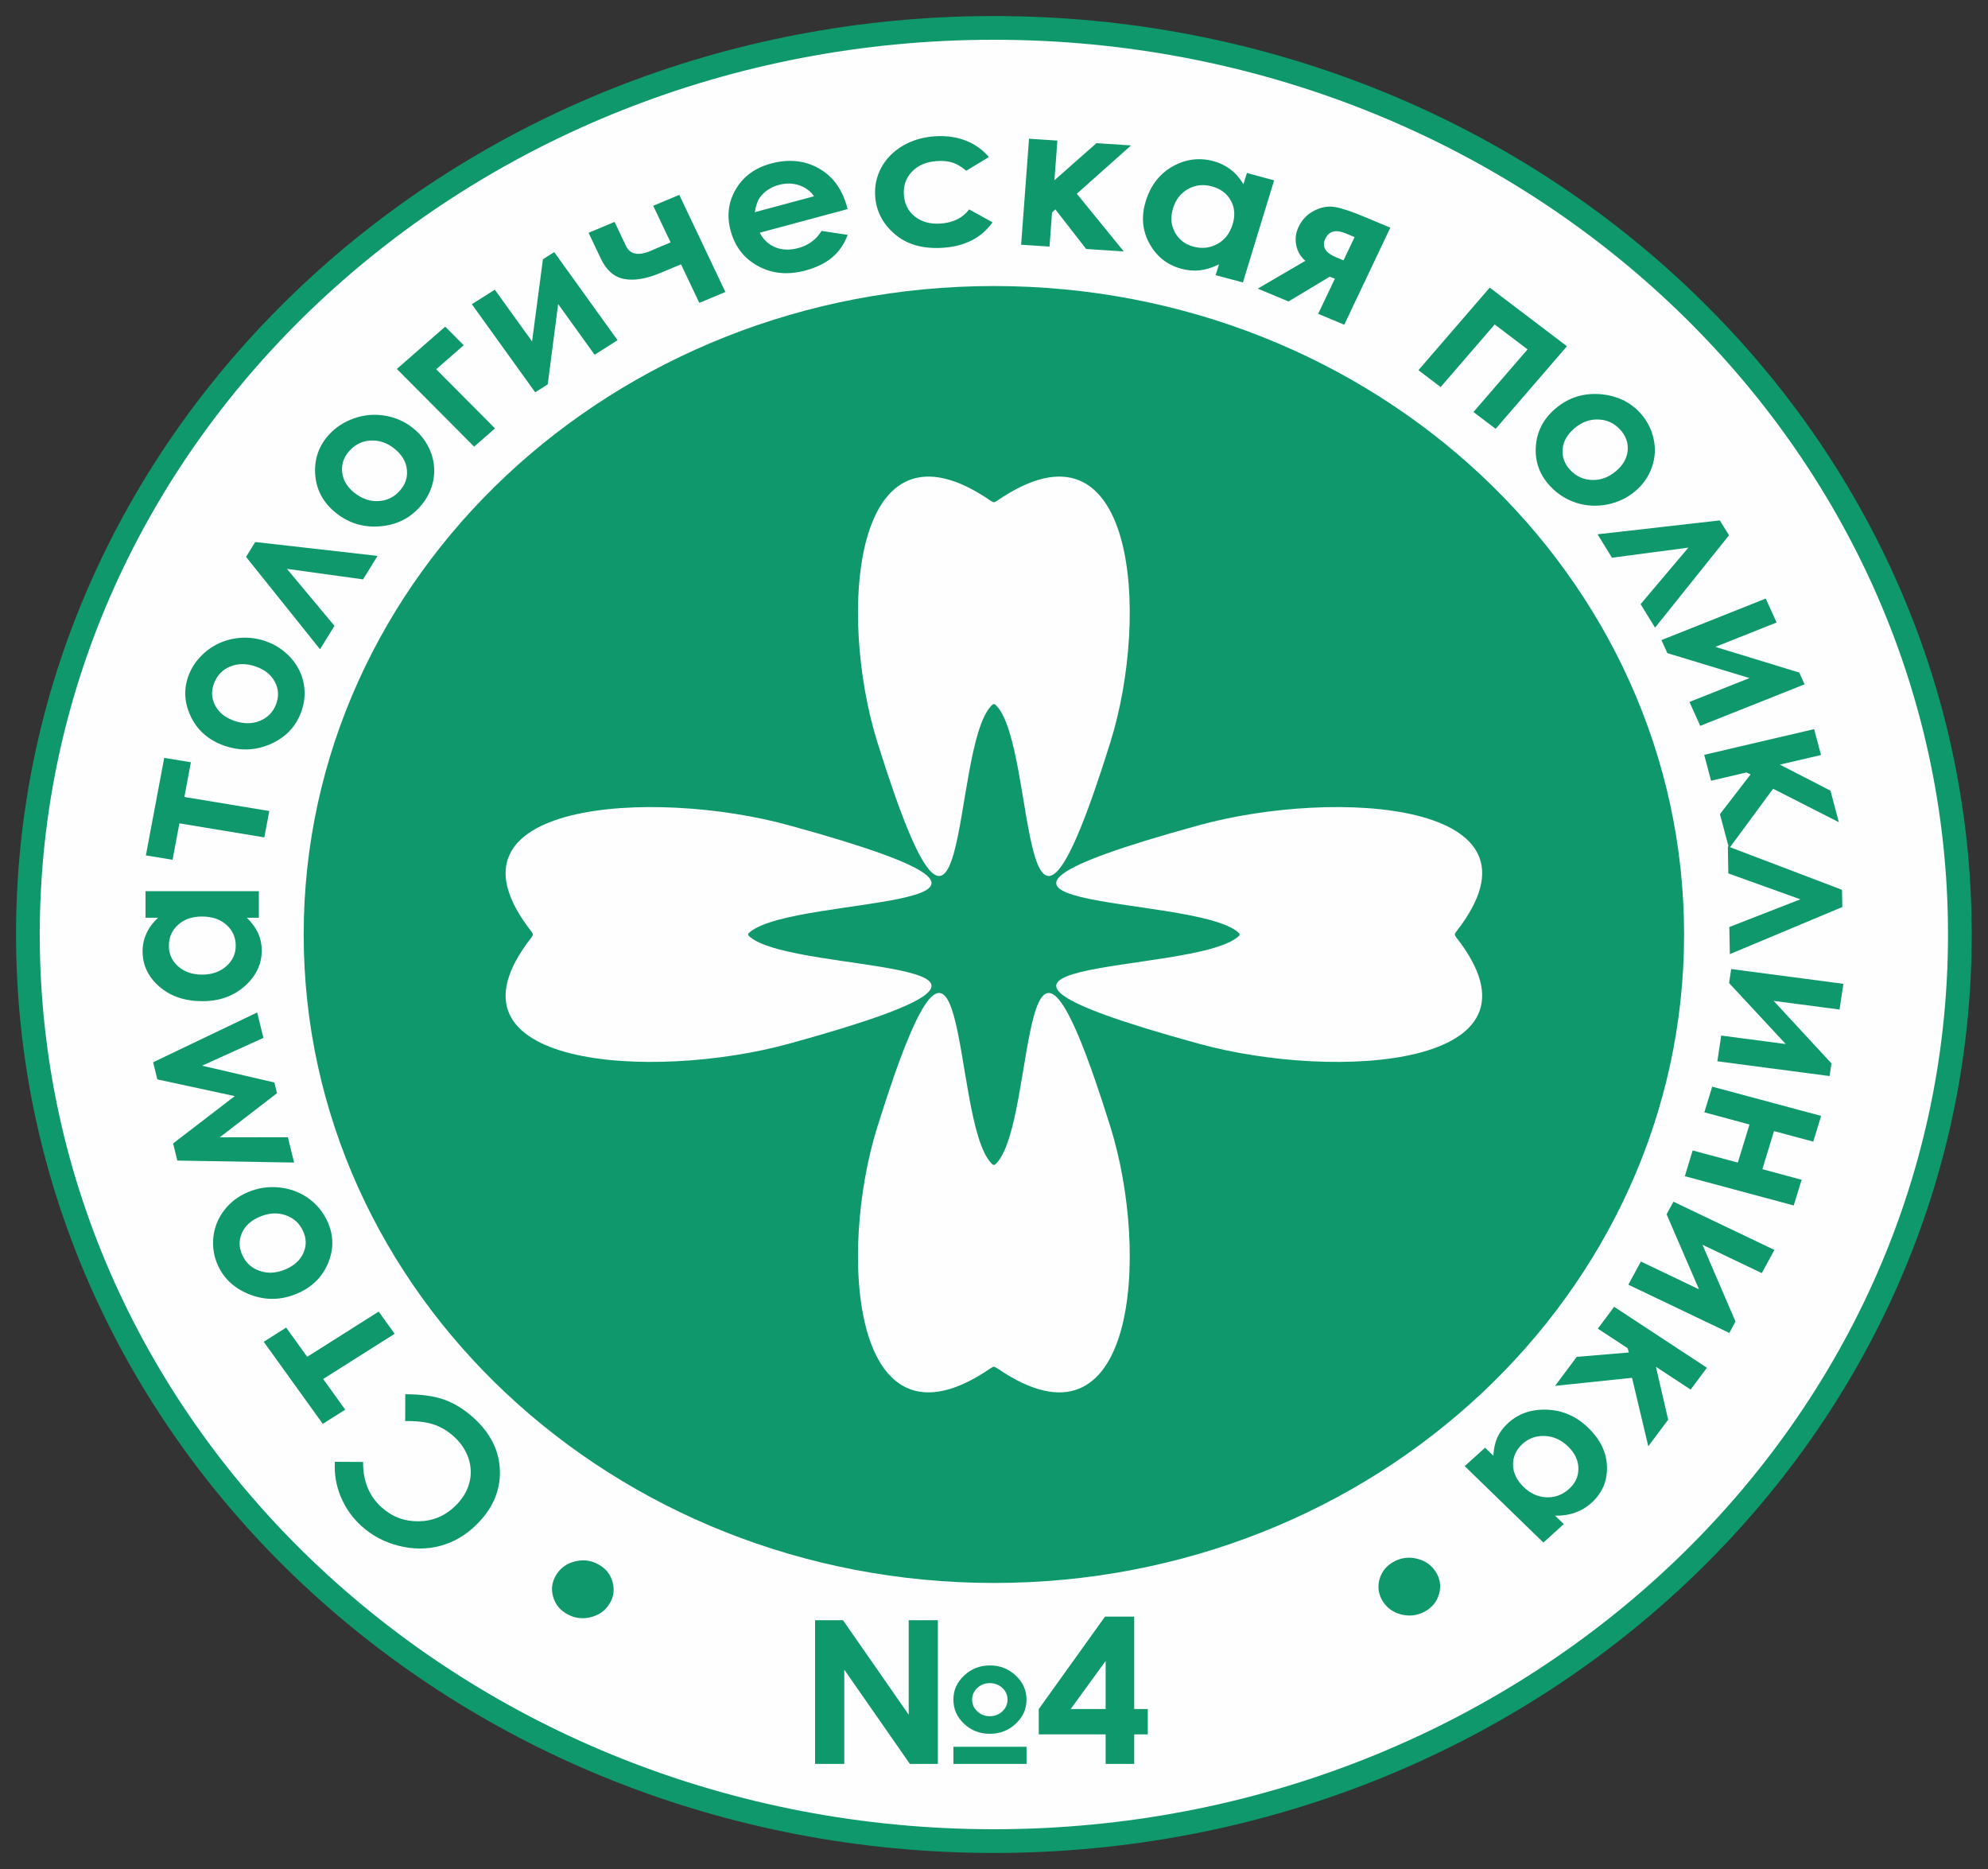 <?xml version="1.0" encoding="UTF-8"?> <svg xmlns="http://www.w3.org/2000/svg" width="50" height="47" viewBox="0 0 50 47" fill="none"><rect x="0" y="0" width="50" height="47" fill="#333333" stroke="none"/> <path fill-rule="evenodd" clip-rule="evenodd" d="M24.997 1C38.25 1 48.994 11.074 48.994 23.5C48.994 35.926 38.25 46 24.997 46C11.744 46 1 35.926 1 23.5C1 11.074 11.744 1 24.997 1V1Z" stroke="#0E986C" stroke-width="1.193" stroke-miterlimit="22.926"></path> <path fill-rule="evenodd" clip-rule="evenodd" d="M24.997 1C38.25 1 48.994 11.074 48.994 23.5C48.994 35.926 38.25 46 24.997 46C11.744 46 1 35.926 1 23.5C1 11.074 11.744 1 24.997 1V1Z" fill="#FEFEFE"></path> <path d="M24.997 39.307C34.308 39.307 41.856 32.23 41.856 23.5C41.856 14.77 34.308 7.693 24.997 7.693C15.686 7.693 8.138 14.77 8.138 23.5C8.138 32.23 15.686 39.307 24.997 39.307Z" fill="#0E986C" stroke="#0E986C" stroke-miterlimit="22.926"></path> <path fill-rule="evenodd" clip-rule="evenodd" d="M23.546 22.175L23.899 15.851H25.936L26.397 22.206L31.784 21.832L32.316 24.739L26.424 24.836L26.645 29.226L23.81 30.804L23.554 24.831L18.671 24.823L17.342 21.583L23.546 22.175Z" fill="#0E986C" stroke="#0E986C" stroke-miterlimit="22.926"></path> <path fill-rule="evenodd" clip-rule="evenodd" d="M24.931 17.748C23.882 18.859 24.425 26.216 22.066 18.662C21.061 15.446 21.429 10.196 24.915 12.592C25 12.642 24.993 12.642 25.079 12.592C28.565 10.196 28.932 15.446 27.928 18.662C25.569 26.216 26.111 18.859 25.063 17.748C25.009 17.691 24.985 17.691 24.931 17.748V17.748Z" fill="#FEFEFE"></path> <path fill-rule="evenodd" clip-rule="evenodd" d="M24.931 29.252C23.882 28.141 24.425 20.783 22.066 28.338C21.061 31.554 21.429 36.804 24.915 34.407C25 34.358 24.993 34.358 25.079 34.407C28.565 36.804 28.932 31.554 27.928 28.338C25.569 20.783 26.111 28.141 25.063 29.252C25.009 29.309 24.985 29.309 24.931 29.252V29.252Z" fill="#FEFEFE"></path> <path fill-rule="evenodd" clip-rule="evenodd" d="M18.862 23.562C20.047 24.545 27.894 24.036 19.837 26.248C16.407 27.19 10.808 26.845 13.364 23.577C13.416 23.497 13.416 23.503 13.364 23.423C10.808 20.155 16.407 19.81 19.837 20.752C27.894 22.964 20.047 22.455 18.862 23.438C18.801 23.489 18.801 23.511 18.862 23.562Z" fill="#FEFEFE"></path> <path fill-rule="evenodd" clip-rule="evenodd" d="M31.132 23.562C29.947 24.545 22.099 24.036 30.157 26.248C33.587 27.19 39.186 26.845 36.63 23.577C36.577 23.497 36.577 23.503 36.63 23.423C39.186 20.155 33.587 19.81 30.157 20.752C22.099 22.964 29.947 22.455 31.132 23.438C31.192 23.489 31.192 23.511 31.132 23.562Z" fill="#FEFEFE"></path> <path d="M8.423 36.76L9.132 36.764C9.128 37.24 9.282 37.62 9.596 37.904C9.862 38.144 10.172 38.261 10.528 38.256C10.884 38.251 11.19 38.124 11.446 37.875C11.624 37.703 11.743 37.513 11.8 37.306C11.858 37.099 11.853 36.89 11.786 36.681C11.717 36.471 11.593 36.285 11.414 36.123C11.26 35.984 11.093 35.883 10.91 35.822C10.728 35.761 10.489 35.731 10.191 35.736L10.193 35.062C10.591 35.06 10.918 35.106 11.175 35.198C11.431 35.291 11.677 35.442 11.911 35.654C12.341 36.044 12.562 36.491 12.573 36.996C12.583 37.501 12.383 37.953 11.97 38.354C11.703 38.613 11.404 38.787 11.071 38.874C10.739 38.963 10.393 38.963 10.034 38.874C9.675 38.785 9.361 38.62 9.092 38.376C8.863 38.169 8.69 37.925 8.572 37.642C8.454 37.36 8.404 37.066 8.423 36.76V36.76ZM8.118 35.806L6.633 33.742L7.197 33.385L7.726 34.12L9.524 32.983L9.926 33.541L8.128 34.678L8.683 35.449L8.118 35.806V35.806ZM5.49 31.842C5.381 31.611 5.34 31.369 5.366 31.114C5.393 30.861 5.485 30.633 5.641 30.432C5.797 30.23 5.997 30.078 6.242 29.976C6.487 29.874 6.744 29.835 7.012 29.86C7.281 29.886 7.521 29.972 7.736 30.119C7.95 30.266 8.114 30.459 8.227 30.697C8.393 31.047 8.401 31.401 8.254 31.759C8.106 32.117 7.842 32.376 7.462 32.534C7.055 32.704 6.65 32.705 6.246 32.539C5.894 32.393 5.641 32.16 5.49 31.842ZM6.101 31.576C6.191 31.766 6.337 31.895 6.538 31.962C6.74 32.029 6.95 32.017 7.17 31.925C7.397 31.83 7.55 31.692 7.631 31.508C7.712 31.324 7.708 31.137 7.617 30.946C7.526 30.754 7.379 30.625 7.177 30.557C6.974 30.489 6.762 30.501 6.538 30.595C6.315 30.688 6.163 30.826 6.083 31.009C6.003 31.193 6.008 31.381 6.101 31.576V31.576ZM5.905 27.564L3.957 27.144L3.851 26.713L6.468 25.461L6.625 26.1L5.083 26.799L6.901 27.222L6.967 27.49L5.526 28.601L7.24 28.598L7.397 29.235L4.46 29.185L4.354 28.754L5.905 27.564V27.564ZM3.66 23.079V22.411H6.51V23.079H6.209C6.342 23.21 6.436 23.342 6.495 23.474C6.554 23.606 6.583 23.748 6.583 23.903C6.583 24.248 6.44 24.546 6.155 24.799C5.87 25.051 5.515 25.177 5.09 25.177C4.65 25.177 4.29 25.055 4.008 24.811C3.728 24.567 3.586 24.271 3.586 23.922C3.586 23.762 3.62 23.611 3.684 23.47C3.748 23.329 3.846 23.199 3.974 23.079H3.66V23.079ZM4.247 23.784C4.247 23.992 4.325 24.165 4.481 24.302C4.638 24.44 4.838 24.509 5.082 24.509C5.329 24.509 5.531 24.439 5.69 24.299C5.849 24.159 5.929 23.986 5.929 23.782C5.929 23.571 5.85 23.395 5.694 23.256C5.538 23.117 5.333 23.048 5.079 23.048C4.832 23.048 4.631 23.117 4.478 23.256C4.324 23.395 4.247 23.572 4.247 23.784V23.784ZM3.669 21.511L4.13 19.058L4.801 19.169L4.637 20.042L6.773 20.395L6.648 21.058L4.512 20.705L4.34 21.621L3.669 21.511V21.511ZM4.748 16.973C4.84 16.736 4.991 16.535 5.198 16.369C5.404 16.204 5.64 16.1 5.901 16.057C6.163 16.014 6.419 16.035 6.671 16.121C6.923 16.207 7.137 16.347 7.311 16.539C7.485 16.733 7.595 16.951 7.64 17.197C7.685 17.442 7.66 17.687 7.565 17.932C7.425 18.292 7.169 18.552 6.797 18.714C6.425 18.875 6.044 18.889 5.653 18.756C5.235 18.613 4.942 18.35 4.775 17.967C4.63 17.632 4.621 17.301 4.748 16.973V16.973ZM5.384 17.18C5.308 17.375 5.318 17.563 5.413 17.743C5.508 17.922 5.669 18.05 5.895 18.127C6.128 18.207 6.341 18.207 6.536 18.127C6.73 18.048 6.865 17.911 6.942 17.714C7.018 17.517 7.009 17.328 6.913 17.147C6.818 16.967 6.656 16.837 6.426 16.759C6.196 16.681 5.985 16.681 5.792 16.76C5.598 16.84 5.462 16.98 5.384 17.18V17.18ZM9.495 13.979L9.131 14.57L7.216 14.305L8.412 15.738L8.049 16.327L6.188 14.004L6.419 13.63L9.495 13.979V13.979ZM8.262 10.944C8.435 10.75 8.65 10.609 8.905 10.52C9.159 10.431 9.418 10.409 9.679 10.452C9.942 10.496 10.175 10.598 10.379 10.759C10.586 10.921 10.735 11.121 10.829 11.358C10.922 11.595 10.945 11.835 10.898 12.081C10.85 12.326 10.738 12.548 10.559 12.748C10.297 13.041 9.961 13.204 9.553 13.236C9.145 13.268 8.781 13.159 8.462 12.909C8.121 12.641 7.942 12.3 7.925 11.886C7.911 11.525 8.023 11.211 8.262 10.944V10.944ZM8.785 11.341C8.642 11.501 8.583 11.681 8.606 11.88C8.63 12.079 8.734 12.251 8.918 12.396C9.109 12.545 9.309 12.614 9.521 12.601C9.732 12.589 9.91 12.503 10.053 12.343C10.197 12.182 10.257 12.002 10.233 11.802C10.209 11.601 10.104 11.428 9.917 11.28C9.73 11.133 9.531 11.066 9.32 11.078C9.109 11.091 8.931 11.178 8.785 11.341V11.341ZM9.981 9.278L11.198 8.214L11.663 8.681L10.971 9.286L12.45 10.773L11.925 11.232L9.981 9.278ZM13.776 9.666L13.461 9.866L11.867 7.65L12.445 7.285L13.382 8.586L13.655 6.52L13.939 6.34L15.532 8.555L14.955 8.921L14.038 7.646L13.776 9.666V9.666ZM17.128 6.647L16.604 6.866C16.25 7.013 15.947 7.064 15.696 7.015C15.444 6.967 15.25 6.796 15.111 6.503L14.803 5.854L15.457 5.581L15.743 6.183C15.845 6.396 16.048 6.44 16.353 6.313L16.605 6.205L16.866 6.096L16.429 5.175L17.085 4.901L18.244 7.343L17.588 7.616L17.128 6.647ZM21.318 5.258L19.109 5.852C19.197 6.025 19.327 6.147 19.498 6.218C19.67 6.289 19.863 6.296 20.077 6.238C20.334 6.169 20.529 6.025 20.663 5.807L21.32 5.906C21.234 6.137 21.105 6.325 20.931 6.472C20.758 6.618 20.533 6.728 20.256 6.803C19.826 6.918 19.437 6.885 19.09 6.704C18.741 6.522 18.509 6.24 18.392 5.858C18.272 5.466 18.308 5.105 18.498 4.773C18.688 4.442 18.986 4.221 19.392 4.112C19.823 3.996 20.214 4.032 20.564 4.217C20.913 4.404 21.153 4.709 21.283 5.134L21.318 5.258V5.258ZM20.473 4.936C20.383 4.805 20.258 4.713 20.098 4.658C19.937 4.605 19.768 4.601 19.591 4.649C19.401 4.7 19.248 4.796 19.134 4.936C19.063 5.023 19.013 5.157 18.984 5.336L20.473 4.936V4.936ZM24.872 3.949L24.302 4.294C24.182 4.192 24.067 4.124 23.955 4.088C23.843 4.053 23.714 4.04 23.568 4.05C23.301 4.067 23.091 4.156 22.937 4.316C22.784 4.476 22.716 4.673 22.734 4.907C22.751 5.133 22.843 5.314 23.012 5.447C23.182 5.581 23.395 5.639 23.653 5.622C23.972 5.601 24.212 5.482 24.375 5.266L24.963 5.59C24.686 5.98 24.27 6.194 23.714 6.231C23.214 6.263 22.812 6.15 22.509 5.891C22.205 5.632 22.039 5.316 22.012 4.944C21.992 4.686 22.043 4.444 22.164 4.217C22.286 3.992 22.465 3.808 22.702 3.668C22.94 3.528 23.211 3.447 23.516 3.427C23.798 3.409 24.055 3.445 24.288 3.535C24.52 3.626 24.715 3.764 24.872 3.949V3.949ZM25.881 3.489L26.594 3.535L26.52 4.533L27.577 3.6L28.447 3.657L27.083 4.872L28.264 6.323L27.318 6.261L26.542 5.265L26.46 5.344L26.396 6.201L25.682 6.154L25.881 3.489V3.489ZM31.361 4.35L32.045 4.535L31.26 7.103L30.575 6.919L30.658 6.648C30.487 6.732 30.326 6.781 30.175 6.798C30.023 6.814 29.869 6.801 29.711 6.758C29.357 6.663 29.09 6.452 28.91 6.125C28.73 5.799 28.699 5.444 28.816 5.062C28.938 4.665 29.161 4.374 29.489 4.187C29.817 4.002 30.16 3.956 30.517 4.052C30.681 4.096 30.827 4.168 30.953 4.265C31.08 4.361 31.186 4.485 31.274 4.634L31.361 4.35V4.35ZM30.476 4.686C30.263 4.628 30.064 4.651 29.88 4.754C29.696 4.857 29.571 5.018 29.503 5.238C29.435 5.461 29.451 5.662 29.551 5.844C29.65 6.026 29.805 6.145 30.015 6.202C30.232 6.26 30.433 6.237 30.619 6.135C30.804 6.033 30.932 5.868 31.002 5.639C31.07 5.416 31.054 5.215 30.954 5.039C30.854 4.862 30.694 4.744 30.476 4.686V4.686ZM32.831 6.559C32.711 6.457 32.635 6.327 32.602 6.17C32.57 6.011 32.588 5.856 32.66 5.706C32.746 5.524 32.877 5.389 33.051 5.299C33.226 5.209 33.398 5.178 33.568 5.205C33.737 5.233 33.984 5.314 34.307 5.449L34.968 5.725L33.809 8.166L33.153 7.892L33.573 7.009L33.446 6.956L32.407 7.581L31.634 7.258L32.831 6.559V6.559ZM33.791 6.548L34.069 5.963L33.842 5.868C33.595 5.765 33.425 5.81 33.332 6.004C33.239 6.201 33.331 6.356 33.607 6.471L33.791 6.548V6.548ZM36.233 9.733L35.675 9.309L37.468 7.233L39.41 8.707L37.617 10.784L37.059 10.361L38.419 8.786L37.593 8.159L36.233 9.733ZM41.228 10.359C41.408 10.547 41.527 10.766 41.585 11.015C41.644 11.263 41.631 11.507 41.549 11.744C41.467 11.981 41.327 12.183 41.128 12.351C40.928 12.52 40.696 12.631 40.433 12.685C40.169 12.738 39.912 12.726 39.66 12.649C39.408 12.57 39.189 12.435 39.003 12.241C38.729 11.956 38.604 11.622 38.627 11.239C38.65 10.855 38.815 10.533 39.124 10.272C39.455 9.992 39.84 9.874 40.279 9.915C40.662 9.952 40.979 10.1 41.228 10.359V10.359ZM40.735 10.789C40.586 10.634 40.405 10.554 40.191 10.549C39.977 10.543 39.782 10.616 39.603 10.767C39.418 10.922 39.318 11.099 39.301 11.297C39.285 11.495 39.351 11.672 39.501 11.828C39.65 11.983 39.832 12.064 40.047 12.07C40.262 12.076 40.46 12.002 40.642 11.849C40.823 11.695 40.922 11.521 40.938 11.323C40.954 11.125 40.887 10.947 40.735 10.789ZM41.626 15.784L41.262 15.193L42.464 13.771L40.542 14.025L40.18 13.436L43.256 13.087L43.486 13.461L41.626 15.784ZM41.935 16.424L41.787 16.096L44.41 15.052L44.683 15.654L43.142 16.267L45.253 16.913L45.387 17.209L42.763 18.253L42.491 17.652L44.001 17.051L41.935 16.424V16.424ZM45.627 18.336L45.8 18.986L44.765 19.228L46.038 19.883L46.249 20.676L44.595 19.835L43.488 21.337L43.258 20.474L44.029 19.474L43.924 19.425L43.035 19.633L42.862 18.982L45.627 18.336ZM43.507 23.994L43.494 23.312L45.281 22.615L43.469 21.964L43.457 21.284L46.327 22.376L46.336 22.809L43.507 23.994ZM43.488 24.721L43.541 24.368L46.363 24.74L46.266 25.387L44.608 25.169L46.063 26.742L46.015 27.06L43.193 26.688L43.29 26.041L44.913 26.255L43.488 24.721ZM44.618 28.444L44.325 29.402L45.312 29.668L45.114 30.314L42.375 29.578L42.572 28.931L43.708 29.236L44.001 28.278L42.866 27.972L43.063 27.326L45.803 28.062L45.605 28.709L44.618 28.444V28.444ZM41.916 30.536L42.089 30.219L44.628 31.432L44.311 32.015L42.819 31.302L43.649 33.233L43.494 33.52L40.954 32.306L41.27 31.724L42.731 32.422L41.916 30.536V30.536ZM42.931 34.395L42.521 34.944L41.648 34.371L41.956 35.701L41.456 36.37L41.047 34.648L39.112 34.85L39.656 34.121L40.967 34.011L40.937 33.904L40.187 33.412L40.597 32.862L42.931 34.395V34.395ZM39.331 38.327L38.818 38.791L36.839 36.869L37.351 36.405L37.56 36.608C37.568 36.427 37.603 36.272 37.663 36.141C37.724 36.01 37.813 35.891 37.932 35.784C38.197 35.544 38.525 35.433 38.916 35.45C39.308 35.467 39.651 35.619 39.946 35.906C40.252 36.202 40.409 36.53 40.417 36.889C40.425 37.248 40.296 37.549 40.028 37.791C39.905 37.903 39.767 37.985 39.614 38.039C39.461 38.094 39.294 38.118 39.112 38.115L39.331 38.327V38.327ZM39.464 37.441C39.623 37.297 39.702 37.124 39.698 36.923C39.695 36.722 39.609 36.54 39.439 36.375C39.268 36.209 39.074 36.121 38.856 36.111C38.638 36.1 38.45 36.167 38.294 36.309C38.132 36.456 38.052 36.63 38.054 36.833C38.055 37.034 38.144 37.221 38.32 37.392C38.492 37.559 38.685 37.646 38.898 37.653C39.112 37.66 39.3 37.589 39.464 37.441V37.441ZM34.775 40.263C34.668 40.088 34.642 39.904 34.697 39.71C34.753 39.517 34.872 39.371 35.057 39.271C35.243 39.17 35.439 39.146 35.646 39.199C35.853 39.251 36.01 39.364 36.116 39.536C36.223 39.709 36.248 39.893 36.193 40.087C36.137 40.28 36.017 40.427 35.831 40.528C35.646 40.627 35.452 40.651 35.245 40.6C35.04 40.549 34.883 40.437 34.775 40.263V40.263ZM13.989 39.604C14.096 39.43 14.253 39.317 14.46 39.265C14.666 39.213 14.861 39.237 15.045 39.337C15.232 39.438 15.351 39.585 15.406 39.78C15.461 39.974 15.436 40.158 15.329 40.33C15.223 40.503 15.066 40.615 14.86 40.667C14.653 40.719 14.458 40.695 14.271 40.594C14.087 40.494 13.967 40.348 13.912 40.155C13.856 39.962 13.881 39.779 13.989 39.604Z" fill="#0E986C"></path> <path d="M20.5 40.744H21.202L22.855 43.121V40.744H23.588V44.357H22.884L21.234 41.987V44.357H20.5V40.744V40.744ZM25.818 42.74C25.818 42.977 25.727 43.179 25.546 43.347C25.366 43.516 25.149 43.6 24.898 43.6C24.643 43.6 24.426 43.517 24.247 43.348C24.068 43.181 23.979 42.978 23.979 42.74C23.979 42.505 24.068 42.303 24.249 42.135C24.429 41.965 24.645 41.881 24.898 41.881C25.149 41.881 25.366 41.965 25.546 42.135C25.727 42.303 25.818 42.505 25.818 42.74V42.74ZM25.34 42.74C25.34 42.627 25.298 42.528 25.21 42.447C25.122 42.366 25.018 42.326 24.895 42.326C24.774 42.326 24.668 42.366 24.581 42.447C24.494 42.528 24.45 42.627 24.45 42.74C24.45 42.857 24.494 42.956 24.58 43.036C24.666 43.118 24.772 43.158 24.895 43.158C25.018 43.158 25.122 43.117 25.21 43.036C25.298 42.953 25.34 42.855 25.34 42.74V42.74ZM23.979 43.927H25.818V44.357H23.979V43.927ZM27.792 40.653H28.526V42.978H28.868V43.615H28.526V44.357H27.808V43.615H26.126V42.978L27.792 40.653ZM27.808 42.978V41.768L26.928 42.978H27.808Z" fill="#0E986C"></path> </svg> 